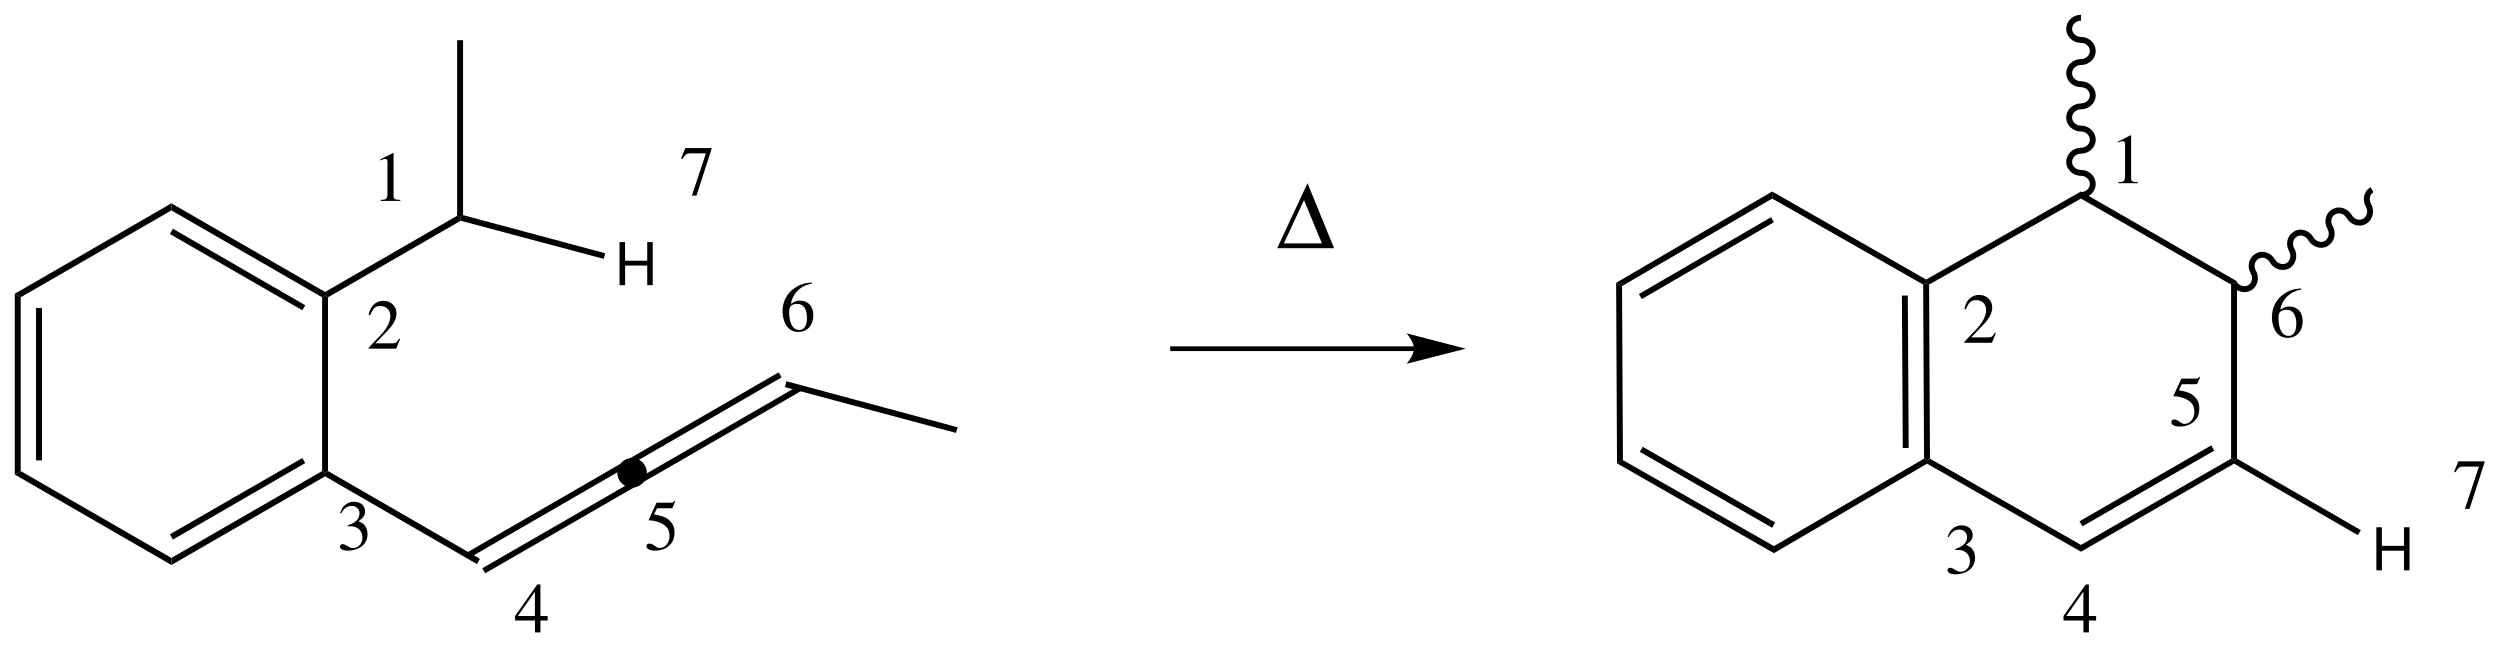 <?xml version="1.0" encoding="UTF-8"?>
<svg width="423pt" version="1.1" xmlns="http://www.w3.org/2000/svg" height="112pt" viewBox="0 0 423 112" xmlns:xlink="http://www.w3.org/1999/xlink">
 <defs>
  <clipPath id="Clip0">
   <path d="M0 0 L423 0 L423 112 L0 112 L0 0 Z" transform="translate(0, 0)"/>
  </clipPath>
 </defs>
 <g id="Background">
  <g id="Group1" clip-path="url(#Clip0)">
   <path style="fill:#000000; fill-rule:nonzero;stroke:none;" d="M1 30 L0 30.6 L0 0 L1 0.6 L1 30 Z" transform="translate(2.5, 49.7)"/>
   <path style="fill:#000000; fill-rule:nonzero;stroke:none;" d="M1 25.801 L0 25.801 L0 0 L1 0 L1 25.801 Z" transform="translate(6.1, 52.1)"/>
   <path style="fill:#000000; fill-rule:nonzero;stroke:none;" d="M26.5 14.7 L26.5 15.899 L0 0.6 L1 0 L26.5 14.7 Z" transform="translate(2.5, 79.7)"/>
   <path style="fill:#000000; fill-rule:nonzero;stroke:none;" d="M25.5 0 L26 0.3 L26 0.899 L0 15.899 L0 14.7 L25.5 0 Z" transform="translate(29, 79.7)"/>
   <path style="fill:#000000; fill-rule:nonzero;stroke:none;" d="M22.4 0 L22.9 0.85 L0.5 13.8 L0 12.9 L22.4 0 Z" transform="translate(28.75, 77.5)"/>
   <path style="fill:#000000; fill-rule:nonzero;stroke:none;" d="M0 0.3 L0.5 0 L1 0.3 L1 29.7 L0.5 30 L0 29.7 L0 0.3 Z" transform="translate(54.5, 50)"/>
   <path style="fill:#000000; fill-rule:nonzero;stroke:none;" d="M0 1.199 L0 0 L26 15 L26 15.6 L25.5 15.899 L0 1.199 Z" transform="translate(29, 34.4)"/>
   <path style="fill:#000000; fill-rule:nonzero;stroke:none;" d="M0 0.899 L0.5 0 L22.9 12.95 L22.4 13.8 L0 0.899 Z" transform="translate(28.75, 38.7)"/>
   <path style="fill:#000000; fill-rule:nonzero;stroke:none;" d="M1 15.899 L0 15.3 L26.5 0 L26.5 1.199 L1 15.899 Z" transform="translate(2.5, 34.4)"/>
   <path style="fill:#000000; fill-rule:nonzero;stroke:none;" d="M22.35 0 L22.85 0.3 L22.95 0.85 L0.5 13.8 L0 13.5 L0 12.9 L22.35 0 Z" transform="translate(55, 36.5)"/>
   <path style="fill:#000000; fill-rule:nonzero;stroke:none;" d="M26.2 14.85 L25.7 15.75 L0 0.899 L0 0.3 L0.5 0 L26.2 14.85 Z" transform="translate(55, 79.7)"/>
   <path style="fill:#000000; fill-rule:nonzero;stroke:none;" d="M26.9 0 L27.4 0.85 L0.5 16.4 L0 15.55 L26.9 0 Z" transform="translate(78.9, 78)"/>
   <path style="fill:#000000; fill-rule:nonzero;stroke:none;" d="M26 0 L26.5 0.85 L0.5 15.85 L0 15 L26 0 Z" transform="translate(81.6, 81.15)"/>
   <path style="fill:#000000; fill-rule:nonzero;stroke:none;" d="M25.95 0 L26.45 0.85 L0.5 15.85 L0 15 L25.95 0 Z" transform="translate(105.8, 63)"/>
   <path style="fill:#000000; fill-rule:nonzero;stroke:none;" d="M27.55 0 L28.05 0.85 L0.5 16.75 L0 15.9 L27.55 0 Z" transform="translate(107.6, 65.25)"/>
   <path style="fill:#000000; fill-rule:nonzero;stroke:none;" d="M0 0 L1 0 L1 29.601 L0.5 30 L0 29.7 L0 0 Z" transform="translate(77.35, 6.8)"/>
   <path style="fill:#000000; fill-rule:nonzero;stroke:none;" d="M29.25 7.8 L28.95 8.75 L0 1 L0.25 0 L29.25 7.8 Z" transform="translate(132.8, 64.5)"/>
   <path style="fill:#000000; fill-rule:nonzero;stroke:none;" d="M5 2.5 C5 3.88 3.88 5 2.5 5 C1.12 5 0 3.88 0 2.5 C0 1.12 1.12 0 2.5 0 C3.88 0 5 1.12 5 2.5 " transform="translate(104.45, 77.5)"/>
   <path style="fill:none;stroke:#000000; stroke-width:0.8; stroke-linecap:butt; stroke-linejoin:miter; stroke-dasharray:none;" d="M41.3 0 L0 0 " transform="translate(198, 59)"/>
   <path style="fill:#000000; fill-rule:nonzero;stroke:none;" d="M10 2.6 L0 0 C0 0 1.25 1.449 1.25 2.6 C1.25 3.699 0 5.149 0 5.149 L10 2.6 " transform="translate(238, 56.4)"/>
   <path style="fill:#000000; fill-rule:nonzero;stroke:none;" d="M1 16 L0 15.449 L26.4 0 L26.4 1.199 L1 16 Z" transform="translate(273.45, 32.4)"/>
   <path style="fill:#000000; fill-rule:nonzero;stroke:none;" d="M0.5 13.85 L0 13 L22.35 0 L22.85 0.85 L0.5 13.85 Z" transform="translate(277.3, 36.75)"/>
   <path style="fill:#000000; fill-rule:nonzero;stroke:none;" d="M1.15 30 L0.15 30.551 L0 0 L1 0.551 L1.15 30 Z" transform="translate(273.45, 47.85)"/>
   <path style="fill:#000000; fill-rule:nonzero;stroke:none;" d="M26.55 14.551 L26.55 15.75 L0 0.551 L1 0 L26.55 14.551 Z" transform="translate(273.6, 77.85)"/>
   <path style="fill:#000000; fill-rule:nonzero;stroke:none;" d="M22.9 12.801 L22.4 13.7 L0 0.851 L0.5 0 L22.9 12.801 Z" transform="translate(277.45, 75.6)"/>
   <path style="fill:#000000; fill-rule:nonzero;stroke:none;" d="M25.4 0 L25.9 0.301 L25.9 0.851 L0 16 L0 14.801 L25.4 0 Z" transform="translate(300.15, 77.6)"/>
   <path style="fill:#000000; fill-rule:nonzero;stroke:none;" d="M0 0.25 L0.5 0 L1 0.25 L1.15 29.699 L0.65 30 L0.15 29.699 L0 0.25 Z" transform="translate(325.4, 47.9)"/>
   <path style="fill:#000000; fill-rule:nonzero;stroke:none;" d="M0 0 L1 0 L1.15 25.8 L0.15 25.8 L0 0 Z" transform="translate(321.8, 50)"/>
   <path style="fill:#000000; fill-rule:nonzero;stroke:none;" d="M0 1.199 L0 0 L26.05 14.899 L26.05 15.5 L25.55 15.75 L0 1.199 Z" transform="translate(299.85, 32.4)"/>
   <path style="fill:#000000; fill-rule:nonzero;stroke:none;" d="M26.05 14.601 L26.05 15.75 L0 0.851 L0 0.301 L0.5 0 L26.05 14.601 Z" transform="translate(326.05, 77.6)"/>
   <path style="fill:#000000; fill-rule:nonzero;stroke:none;" d="M25.4 0 L25.9 0.301 L25.9 0.851 L0 15.75 L0 14.601 L25.4 0 Z" transform="translate(352.1, 77.6)"/>
   <path style="fill:#000000; fill-rule:nonzero;stroke:none;" d="M22.3 0 L22.8 0.9 L0.5 13.7 L0 12.851 L22.3 0 Z" transform="translate(351.85, 75.35)"/>
   <path style="fill:#000000; fill-rule:nonzero;stroke:none;" d="M0 0.551 L1 0 L1 30 L0.5 30.301 L0 30 L0 0.551 Z" transform="translate(377.5, 47.6)"/>
   <path style="fill:#000000; fill-rule:nonzero;stroke:none;" d="M0 1.199 L0 0 L26.4 15.199 L25.4 15.75 L0 1.199 Z" transform="translate(352.1, 32.4)"/>
   <path style="fill:#000000; fill-rule:nonzero;stroke:none;" d="M0.5 15.75 L0 15.5 L0 14.899 L26.2 0 L26.2 1.199 L0.5 15.75 Z" transform="translate(325.9, 32.4)"/>
   <path style="fill:none;stroke:#000000; stroke-width:1; stroke-linecap:butt; stroke-linejoin:miter; stroke-dasharray:none;" d="M2 0 C0.9 0 0 0.85 0 1.9 C0 2.9 0.9 3.75 2 3.75 C3.1 3.75 4 4.6 4 5.65 C4 6.65 3.1 7.5 2 7.5 C0.9 7.5 0 8.35 0 9.4 C0 10.4 0.9 11.25 2 11.25 C3.1 11.25 4 12.1 4 13.15 C4 14.15 3.1 15 2 15 C0.9 15 0 15.85 0 16.9 C0 17.9 0.9 18.75 2 18.75 C3.1 18.75 4 19.6 4 20.65 C4 21.65 3.1 22.5 2 22.5 C0.9 22.5 0 23.35 0 24.4 C0 25.4 0.9 26.25 2 26.25 C3.1 26.25 4 27.1 4 28.15 C4 29.15 3.1 30 2 30 " transform="translate(350.1, 3)"/>
   <path style="fill:none;stroke:#000000; stroke-width:1; stroke-linecap:butt; stroke-linejoin:miter; stroke-dasharray:none;" d="M23.35 0 C22.45 0.5 22.2 1.7 22.75 2.65 C23.3 3.601 23 4.801 22.1 5.351 C21.2 5.851 20.05 5.5 19.5 4.551 C18.95 3.601 17.75 3.2 16.85 3.75 C15.95 4.25 15.7 5.45 16.25 6.4 C16.8 7.351 16.5 8.551 15.6 9.101 C14.75 9.601 13.55 9.25 13 8.301 C12.45 7.351 11.25 6.95 10.4 7.5 C9.5 8 9.2 9.2 9.75 10.15 C10.3 11.101 10 12.301 9.15 12.851 C8.25 13.351 7.05 13 6.5 12.051 C5.95 11.101 4.8 10.7 3.9 11.25 C3 11.75 2.7 12.95 3.25 13.9 C3.8 14.851 3.55 16.051 2.65 16.601 C1.75 17.101 0.55 16.75 0 15.801 " transform="translate(378, 32.1)"/>
   <path style="fill:#000000; fill-rule:evenodd;stroke:none;" d="M0 11.008 L9.632 11.008 L5.136 0 L0 11.008 Z M1.136 10.191 L4.544 2.864 L7.568 10.191 L1.136 10.191 Z" transform="translate(216.096, 30.992)"/>
   <path style="fill:#000000; fill-rule:evenodd;stroke:none;" d="M2.16 0 L0 1.093 L0 1.261 C0.144 1.2 0.276 1.152 0.324 1.128 C0.54 1.044 0.744 0.996 0.864 0.996 C1.116 0.996 1.224 1.177 1.224 1.56 L1.224 6.996 C1.224 7.393 1.128 7.668 0.936 7.776 C0.756 7.885 0.588 7.92 0.084 7.933 L0.084 8.112 L3.396 8.112 L3.396 7.933 C2.448 7.92 2.256 7.801 2.256 7.225 L2.256 0.024 L2.16 0 Z" transform="translate(64.332, 25.888)"/>
   <path style="fill:#000000; fill-rule:evenodd;stroke:none;" d="M5.34 6.469 L5.184 6.408 C4.739 7.093 4.584 7.2 4.044 7.2 L1.176 7.2 L3.191 5.088 C4.26 3.973 4.728 3.061 4.728 2.124 C4.728 0.925 3.756 0 2.508 0 C1.848 0 1.224 0.265 0.779 0.744 C0.396 1.152 0.216 1.536 0.012 2.389 L0.264 2.448 C0.743 1.272 1.176 0.889 2.004 0.889 C3.012 0.889 3.695 1.572 3.695 2.58 C3.695 3.517 3.143 4.632 2.136 5.7 L0 7.969 L0 8.112 L4.68 8.112 L5.34 6.469 Z" transform="translate(62.36, 50.888)"/>
   <path style="fill:#000000; fill-rule:evenodd;stroke:none;" d="M1.32 4.152 C2.028 4.152 2.305 4.177 2.593 4.284 C3.336 4.548 3.805 5.232 3.805 6.061 C3.805 7.068 3.12 7.849 2.232 7.849 C1.908 7.849 1.668 7.765 1.225 7.477 C0.864 7.261 0.66 7.177 0.456 7.177 C0.181 7.177 0 7.345 0 7.597 C0 8.017 0.517 8.28 1.357 8.28 C2.28 8.28 3.228 7.969 3.792 7.477 C4.356 6.984 4.668 6.288 4.668 5.484 C4.668 4.872 4.477 4.309 4.128 3.937 C3.889 3.672 3.66 3.528 3.133 3.301 C3.96 2.736 4.261 2.292 4.261 1.645 C4.261 0.672 3.492 0 2.389 0 C1.788 0 1.261 0.204 0.828 0.588 C0.469 0.912 0.288 1.225 0.024 1.944 L0.204 1.992 C0.696 1.116 1.236 0.721 1.992 0.721 C2.772 0.721 3.312 1.248 3.312 2.004 C3.312 2.437 3.133 2.868 2.832 3.168 C2.473 3.528 2.137 3.708 1.32 3.996 L1.32 4.152 Z" transform="translate(57.516, 84.888)"/>
   <path style="fill:#000000; fill-rule:evenodd;stroke:none;" d="M5.521 5.34 L4.297 5.34 L4.297 0 L3.768 0 L0 5.34 L0 6.108 L3.372 6.108 L3.372 8.112 L4.297 8.112 L4.297 6.108 L5.521 6.108 L5.521 5.34 Z M3.36 5.34 L0.48 5.34 L3.36 1.224 L3.36 5.34 Z" transform="translate(87.144, 98.888)"/>
   <path style="fill:#000000; fill-rule:evenodd;stroke:none;" d="M1.788 1.26 L4.14 1.26 C4.332 1.26 4.38 1.236 4.416 1.152 L4.872 0.084 L4.764 0 C4.584 0.252 4.464 0.312 4.212 0.312 L1.704 0.312 L0.396 3.156 C0.384 3.18 0.384 3.191 0.384 3.216 C0.384 3.275 0.432 3.312 0.528 3.312 C0.912 3.312 1.392 3.396 1.884 3.552 C3.264 3.996 3.9 4.74 3.9 5.928 C3.9 7.08 3.168 7.979 2.232 7.979 C1.992 7.979 1.788 7.896 1.428 7.632 C1.044 7.356 0.768 7.236 0.516 7.236 C0.168 7.236 0 7.38 0 7.68 C0 8.136 0.564 8.424 1.464 8.424 C2.472 8.424 3.336 8.1 3.936 7.488 C4.488 6.948 4.74 6.264 4.74 5.352 C4.74 4.488 4.512 3.936 3.912 3.336 C3.384 2.808 2.7 2.532 1.284 2.28 L1.788 1.26 Z" transform="translate(109.384, 84.744)"/>
   <path style="fill:#000000; fill-rule:evenodd;stroke:none;" d="M4.944 0 C3.576 0.12 2.88 0.348 2.004 0.96 C0.708 1.884 0 3.252 0 4.86 C0 5.904 0.324 6.96 0.84 7.56 C1.296 8.088 1.944 8.376 2.688 8.376 C4.176 8.376 5.208 7.236 5.208 5.58 C5.208 4.044 4.332 3.072 2.952 3.072 C2.424 3.072 2.172 3.156 1.416 3.612 C1.74 1.8 3.084 0.504 4.968 0.192 L4.944 0 Z M2.496 3.624 C3.528 3.624 4.128 4.488 4.128 5.988 C4.128 7.308 3.66 8.04 2.82 8.04 C1.764 8.04 1.116 6.912 1.116 5.052 C1.116 4.44 1.212 4.104 1.452 3.924 C1.704 3.732 2.076 3.624 2.496 3.624 Z" transform="translate(132.408, 47.792)"/>
   <path style="fill:#000000; fill-rule:evenodd;stroke:none;" d="M2.16 0 L0 1.093 L0 1.261 C0.144 1.2 0.276 1.152 0.324 1.128 C0.54 1.044 0.744 0.996 0.864 0.996 C1.116 0.996 1.224 1.177 1.224 1.56 L1.224 6.996 C1.224 7.393 1.128 7.668 0.936 7.776 C0.756 7.885 0.588 7.92 0.084 7.933 L0.084 8.112 L3.396 8.112 L3.396 7.933 C2.448 7.92 2.256 7.801 2.256 7.225 L2.256 0.024 L2.16 0 Z" transform="translate(358.332, 22.888)"/>
   <path style="fill:#000000; fill-rule:evenodd;stroke:none;" d="M5.34 6.469 L5.184 6.408 C4.74 7.093 4.584 7.2 4.044 7.2 L1.176 7.2 L3.192 5.088 C4.26 3.973 4.728 3.061 4.728 2.124 C4.728 0.925 3.756 0 2.508 0 C1.848 0 1.224 0.265 0.78 0.744 C0.396 1.152 0.216 1.536 0.012 2.389 L0.264 2.448 C0.744 1.272 1.176 0.889 2.004 0.889 C3.012 0.889 3.696 1.572 3.696 2.58 C3.696 3.517 3.144 4.632 2.136 5.7 L0 7.969 L0 8.112 L4.68 8.112 L5.34 6.469 Z" transform="translate(332.36, 49.888)"/>
   <path style="fill:#000000; fill-rule:evenodd;stroke:none;" d="M1.32 4.152 C2.028 4.152 2.304 4.177 2.592 4.284 C3.336 4.548 3.804 5.232 3.804 6.061 C3.804 7.068 3.12 7.849 2.232 7.849 C1.908 7.849 1.668 7.765 1.224 7.477 C0.864 7.261 0.66 7.177 0.456 7.177 C0.18 7.177 0 7.345 0 7.597 C0 8.017 0.516 8.28 1.356 8.28 C2.28 8.28 3.228 7.969 3.792 7.477 C4.356 6.984 4.668 6.288 4.668 5.484 C4.668 4.872 4.476 4.309 4.128 3.937 C3.888 3.672 3.66 3.528 3.132 3.301 C3.96 2.736 4.26 2.292 4.26 1.645 C4.26 0.672 3.492 0 2.388 0 C1.788 0 1.26 0.204 0.828 0.588 C0.468 0.912 0.288 1.225 0.024 1.944 L0.204 1.992 C0.696 1.116 1.236 0.721 1.992 0.721 C2.772 0.721 3.312 1.248 3.312 2.004 C3.312 2.437 3.132 2.868 2.832 3.168 C2.472 3.528 2.136 3.708 1.32 3.996 L1.32 4.152 Z" transform="translate(329.516, 88.888)"/>
   <path style="fill:#000000; fill-rule:evenodd;stroke:none;" d="M5.52 5.34 L4.296 5.34 L4.296 0 L3.768 0 L0 5.34 L0 6.108 L3.372 6.108 L3.372 8.112 L4.296 8.112 L4.296 6.108 L5.52 6.108 L5.52 5.34 Z M3.36 5.34 L0.48 5.34 L3.36 1.224 L3.36 5.34 Z" transform="translate(349.144, 98.888)"/>
   <path style="fill:#000000; fill-rule:evenodd;stroke:none;" d="M1.788 1.26 L4.14 1.26 C4.332 1.26 4.38 1.236 4.416 1.152 L4.872 0.084 L4.764 0 C4.584 0.252 4.464 0.312 4.212 0.312 L1.704 0.312 L0.396 3.156 C0.384 3.18 0.384 3.191 0.384 3.216 C0.384 3.275 0.432 3.312 0.528 3.312 C0.912 3.312 1.392 3.396 1.884 3.552 C3.264 3.996 3.9 4.74 3.9 5.928 C3.9 7.08 3.168 7.979 2.232 7.979 C1.992 7.979 1.788 7.896 1.428 7.632 C1.044 7.356 0.768 7.236 0.516 7.236 C0.168 7.236 0 7.38 0 7.68 C0 8.136 0.564 8.424 1.464 8.424 C2.472 8.424 3.336 8.1 3.936 7.488 C4.488 6.948 4.74 6.264 4.74 5.352 C4.74 4.488 4.512 3.936 3.912 3.336 C3.384 2.808 2.7 2.532 1.284 2.28 L1.788 1.26 Z" transform="translate(367.384, 63.744)"/>
   <path style="fill:#000000; fill-rule:evenodd;stroke:none;" d="M4.944 0 C3.576 0.12 2.88 0.348 2.004 0.96 C0.708 1.884 0 3.252 0 4.86 C0 5.904 0.324 6.96 0.84 7.56 C1.296 8.088 1.944 8.376 2.688 8.376 C4.176 8.376 5.208 7.236 5.208 5.58 C5.208 4.044 4.332 3.072 2.952 3.072 C2.424 3.072 2.172 3.156 1.416 3.612 C1.74 1.8 3.084 0.504 4.968 0.192 L4.944 0 Z M2.496 3.624 C3.528 3.624 4.128 4.488 4.128 5.988 C4.128 7.308 3.66 8.04 2.82 8.04 C1.764 8.04 1.116 6.912 1.116 5.052 C1.116 4.44 1.212 4.104 1.452 3.924 C1.704 3.732 2.076 3.624 2.496 3.624 Z" transform="translate(384.408, 48.792)"/>
   <path style="fill:#000000; fill-rule:evenodd;stroke:none;" d="M4.68 3.97 L4.68 7.29 L5.61 7.29 L5.61 0 L4.68 0 L4.68 3.15 L0.93 3.15 L0.93 0 L0 0 L0 7.29 L0.94 7.29 L0.94 3.97 L4.68 3.97 Z" transform="translate(402.08, 89.21)"/>
   <path style="fill:#000000; fill-rule:nonzero;stroke:none;" d="M21.45 12.101 L20.95 12.95 L0 0.851 L0 0.301 L0.5 0 L21.45 12.101 Z" transform="translate(378, 77.6)"/>
   <path style="fill:#000000; fill-rule:evenodd;stroke:none;" d="M4.68 3.97 L4.68 7.29 L5.61 7.29 L5.61 0 L4.68 0 L4.68 3.15 L0.93 3.15 L0.93 0 L0 0 L0 7.29 L0.94 7.29 L0.94 3.97 L4.68 3.97 Z" transform="translate(104.83, 40.96)"/>
   <path style="fill:#000000; fill-rule:nonzero;stroke:none;" d="M24.55 6.449 L24.3 7.399 L0.101 0.949 L0 0.399 L0.5 0 L24.55 6.449 Z" transform="translate(77.85, 36.4)"/>
   <path style="fill:#000000; fill-rule:evenodd;stroke:none;" d="M5.148 0 L0.708 0 L0 1.765 L0.204 1.86 C0.72 1.044 0.936 0.889 1.596 0.889 L4.2 0.889 L1.824 8.04 L2.604 8.04 L5.148 0.192 L5.148 0 Z" transform="translate(115.24, 25.056)"/>
   <path style="fill:#000000; fill-rule:evenodd;stroke:none;" d="M5.148 0 L0.708 0 L0 1.765 L0.204 1.86 C0.72 1.044 0.936 0.889 1.596 0.889 L4.2 0.889 L1.824 8.04 L2.604 8.04 L5.148 0.192 L5.148 0 Z" transform="translate(415.24, 78.056)"/>
  </g>
 </g>
</svg>
